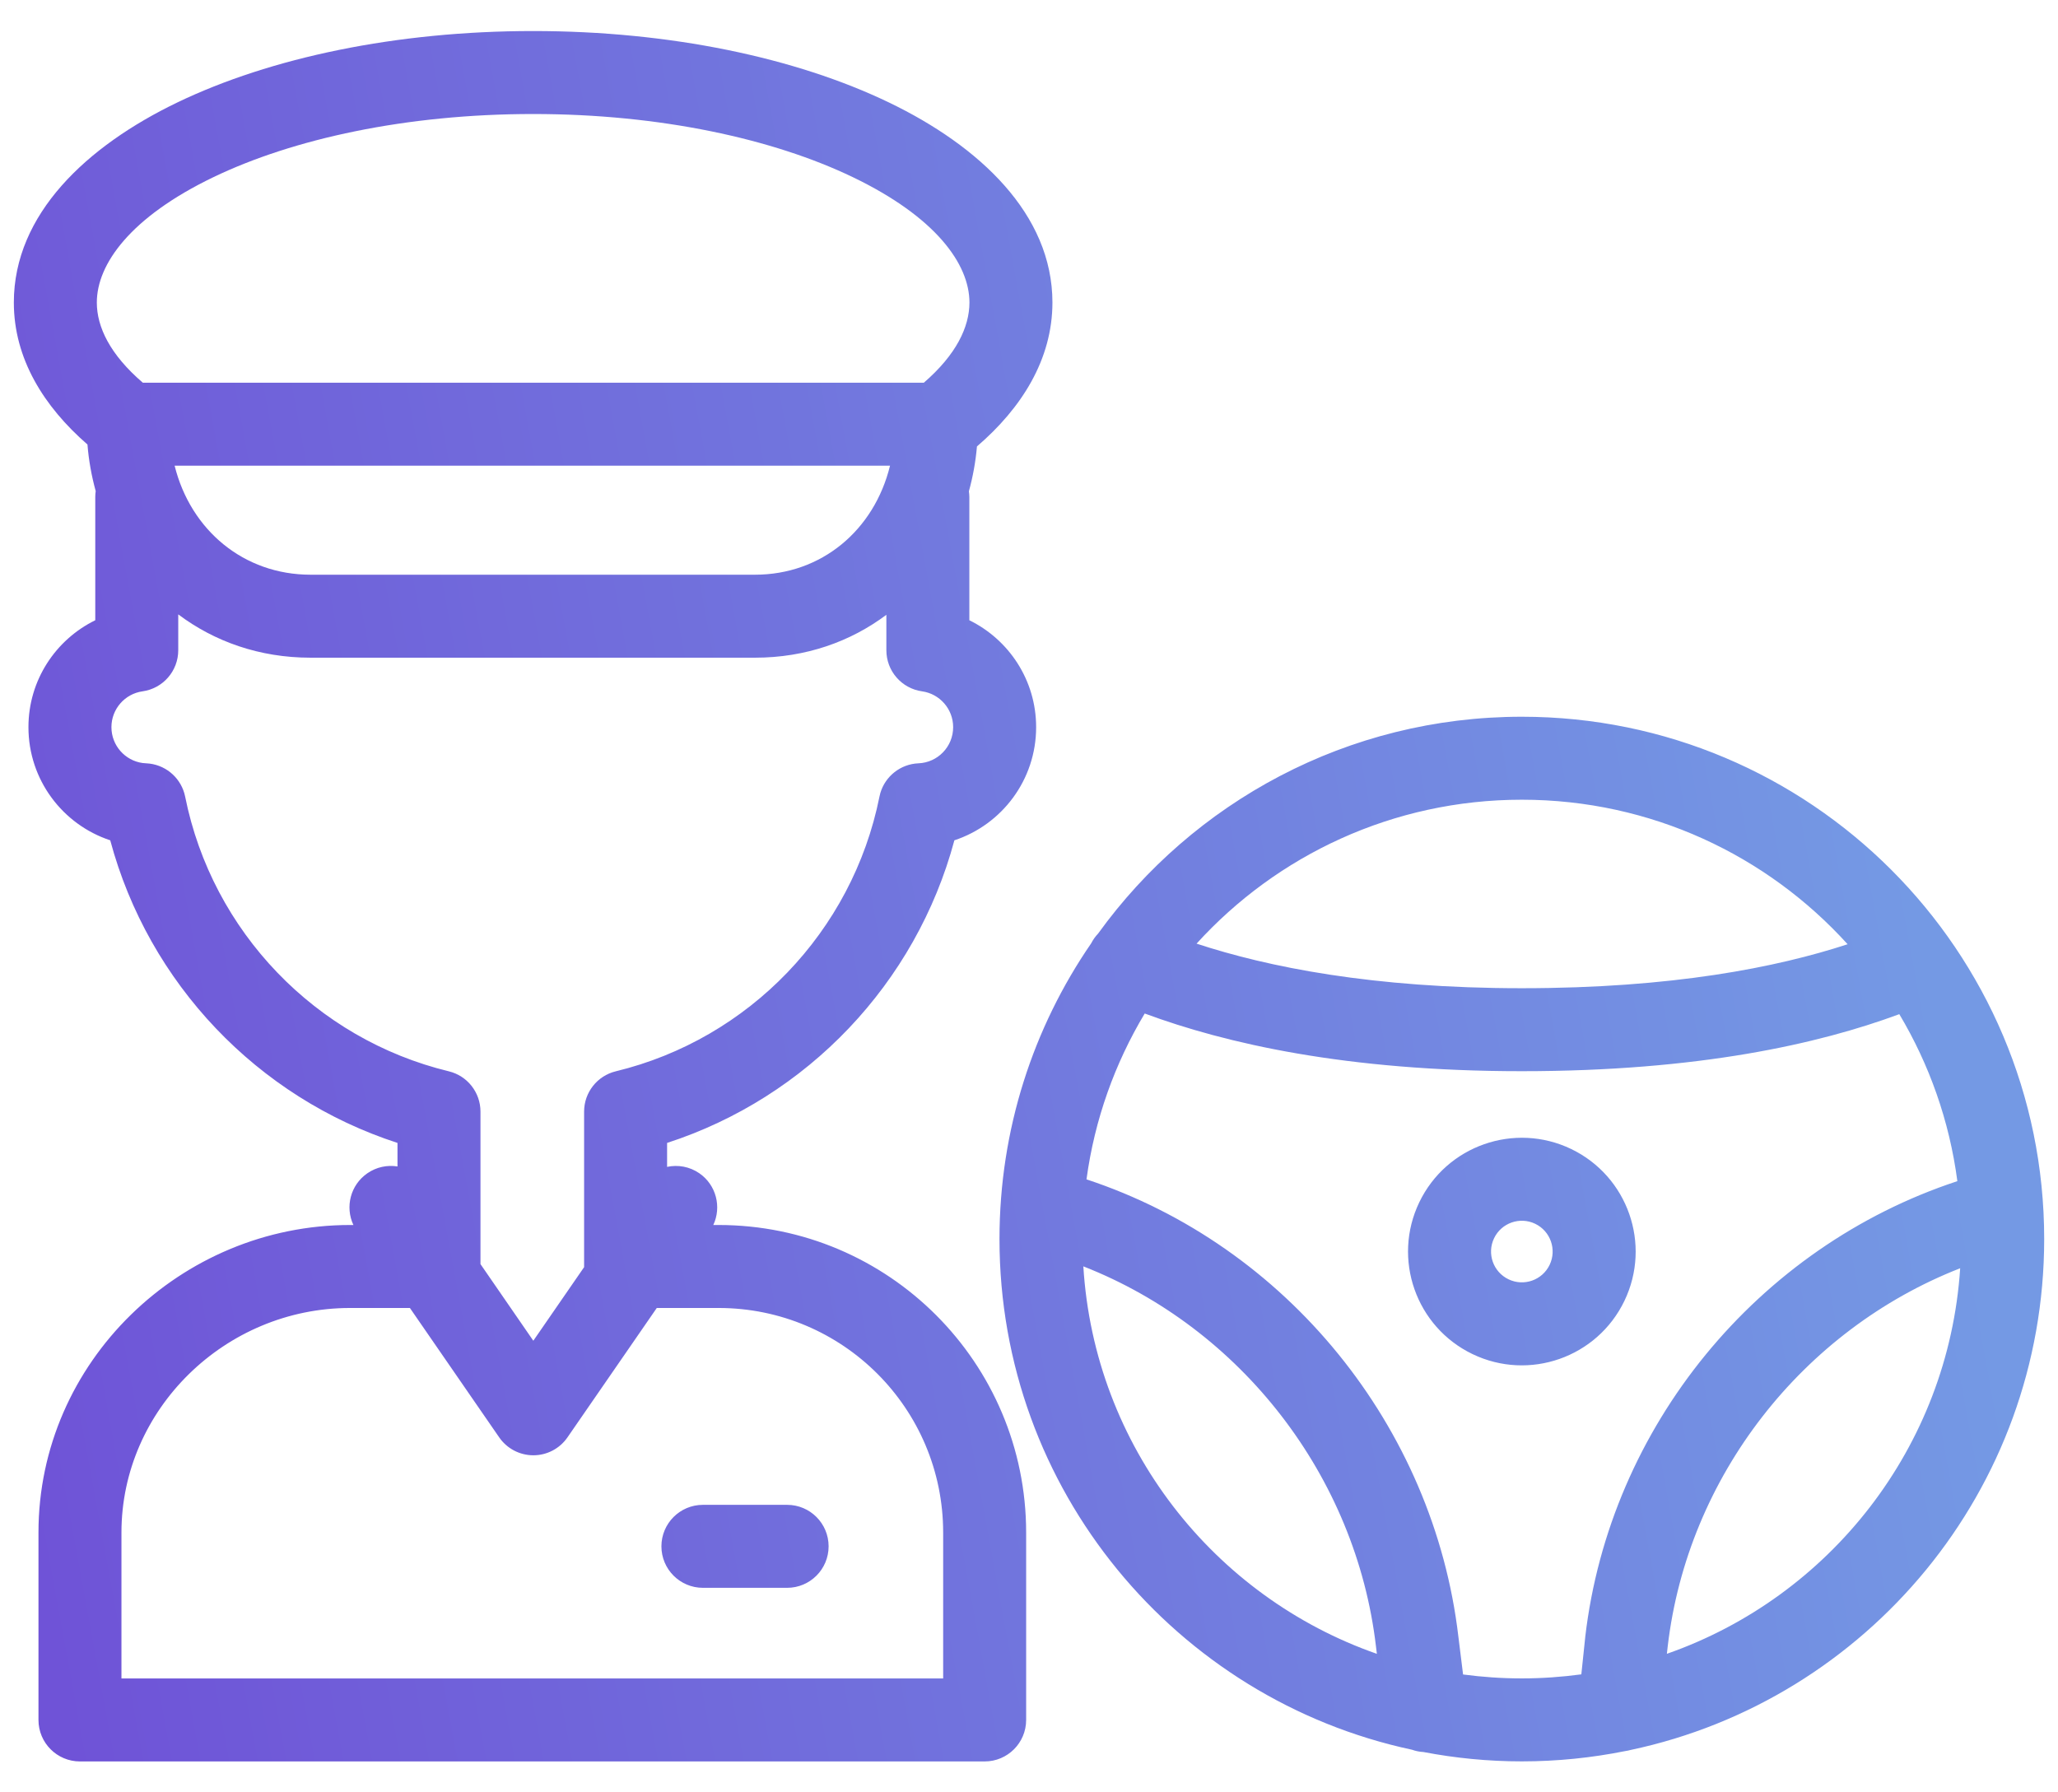 <?xml version="1.0" encoding="UTF-8"?>
<svg xmlns="http://www.w3.org/2000/svg" width="62" height="54" viewBox="0 0 62 54" fill="none">
  <path d="M16.061 0.935C20.181 0.935 23.973 1.736 26.782 3.088C29.501 4.397 31.705 6.447 31.706 9.114C31.705 10.831 30.774 12.298 29.432 13.45C29.392 13.913 29.309 14.366 29.189 14.802C29.196 14.857 29.203 14.913 29.203 14.97V18.687C30.394 19.271 31.215 20.492 31.215 21.908C31.215 23.498 30.183 24.844 28.752 25.317C27.595 29.629 24.314 33.066 20.097 34.434V35.156C20.422 35.086 20.773 35.145 21.068 35.348C21.578 35.7 21.744 36.364 21.489 36.907H21.649C26.765 36.907 30.913 41.056 30.914 46.172V51.819C30.914 52.509 30.354 53.069 29.664 53.069H2.409C1.718 53.069 1.159 52.509 1.159 51.819V46.172C1.159 41.031 5.454 36.908 10.545 36.907H10.647C10.391 36.364 10.557 35.7 11.068 35.348C11.344 35.158 11.669 35.094 11.975 35.143V34.434C7.759 33.066 4.477 29.629 3.321 25.317C1.89 24.844 0.857 23.498 0.857 21.908C0.857 20.492 1.678 19.271 2.87 18.687V14.97C2.87 14.911 2.875 14.852 2.883 14.795C2.759 14.343 2.673 13.873 2.635 13.392C1.325 12.252 0.417 10.809 0.417 9.114C0.417 6.447 2.621 4.397 5.34 3.088C8.149 1.736 11.941 0.935 16.061 0.935ZM45.847 21.594C54.538 21.594 61.584 28.64 61.584 37.33C61.583 44.897 56.243 51.215 49.126 52.723C49.072 52.738 49.017 52.749 48.961 52.757C47.955 52.959 46.913 53.067 45.847 53.067C44.833 53.067 43.842 52.969 42.881 52.785C42.762 52.779 42.647 52.755 42.538 52.716C35.436 51.196 30.111 44.886 30.111 37.33C30.111 34.023 31.131 30.954 32.873 28.421C32.929 28.312 32.999 28.214 33.081 28.128C35.939 24.17 40.592 21.594 45.847 21.594ZM10.545 39.407C6.785 39.408 3.659 42.461 3.659 46.172V50.569H28.414V46.172C28.413 42.436 25.385 39.407 21.649 39.407H19.786L17.096 43.305C16.863 43.643 16.479 43.845 16.068 43.845C15.657 43.845 15.272 43.643 15.039 43.305L12.349 39.407H10.545ZM34.486 30.535C33.588 32.034 32.977 33.725 32.732 35.532C38.756 37.52 43.194 42.976 43.936 49.312L44.077 50.449C44.656 50.526 45.247 50.567 45.847 50.567C46.455 50.567 47.054 50.524 47.64 50.445L47.756 49.337L47.757 49.322C48.496 42.977 52.948 37.569 58.968 35.586C58.729 33.767 58.12 32.064 57.219 30.555C54.792 31.454 51.165 32.273 45.847 32.273C40.551 32.273 36.914 31.435 34.486 30.535ZM32.637 38.153C32.969 43.572 36.563 48.109 41.48 49.827L41.455 49.62L41.454 49.611C40.855 44.472 37.381 40.011 32.637 38.153ZM59.053 38.21C54.31 40.064 50.838 44.483 50.241 49.611L50.217 49.826C55.116 48.114 58.699 43.603 59.053 38.21ZM23.713 45.338C24.404 45.338 24.963 45.898 24.963 46.588C24.963 47.278 24.404 47.838 23.713 47.838H21.176C20.486 47.838 19.926 47.278 19.926 46.588C19.926 45.898 20.486 45.338 21.176 45.338H23.713ZM42.758 36.222C43.578 34.516 45.626 33.798 47.333 34.617C49.039 35.438 49.758 37.486 48.938 39.192C48.118 40.898 46.069 41.617 44.363 40.797C42.656 39.977 41.938 37.928 42.758 36.222ZM5.37 19.591C5.37 20.215 4.91 20.743 4.292 20.829C3.764 20.903 3.357 21.36 3.357 21.908C3.357 22.459 3.765 22.914 4.294 22.988L4.402 22.997L4.509 23.006C5.038 23.073 5.471 23.471 5.578 24.001C6.392 28.07 9.517 31.306 13.519 32.276C14.08 32.411 14.475 32.914 14.475 33.49V38.085L16.067 40.394L17.597 38.177V33.49C17.597 32.914 17.992 32.411 18.553 32.276C22.556 31.306 25.68 28.07 26.495 24.001L26.52 23.897C26.669 23.385 27.131 23.019 27.671 22.997C28.252 22.974 28.715 22.495 28.715 21.908C28.715 21.359 28.308 20.903 27.78 20.829C27.162 20.743 26.703 20.215 26.703 19.591V18.523C25.623 19.332 24.275 19.815 22.743 19.815H9.354C7.816 19.815 6.457 19.327 5.37 18.51V19.591ZM46.249 36.87C45.788 36.649 45.233 36.843 45.011 37.305C44.789 37.767 44.984 38.321 45.446 38.543C45.908 38.765 46.462 38.571 46.684 38.109C46.906 37.647 46.711 37.092 46.249 36.87ZM45.847 24.094C41.964 24.094 38.47 25.766 36.048 28.43C38.191 29.133 41.343 29.773 45.847 29.773C50.382 29.773 53.528 29.146 55.662 28.448C53.24 25.774 49.739 24.094 45.847 24.094ZM5.261 14.031C5.744 15.972 7.342 17.314 9.354 17.315H22.743C24.75 17.315 26.335 15.976 26.813 14.031H5.261ZM16.061 3.435C12.232 3.435 8.826 4.184 6.424 5.34C3.935 6.539 2.917 7.954 2.917 9.114C2.917 9.851 3.314 10.682 4.304 11.531H27.831C28.809 10.686 29.205 9.851 29.206 9.114C29.205 7.954 28.188 6.539 25.698 5.34C23.296 4.184 19.89 3.435 16.061 3.435Z" fill="url(#paint0_linear_323_2311)"></path>
  <defs>
    <linearGradient id="paint0_linear_323_2311" x1="58.971" y1="12.974" x2="-3.081" y2="24.32" gradientUnits="userSpaceOnUse">
      <stop offset="0.06" stop-color="#7499E4"></stop>
      <stop offset="1" stop-color="#6F53D7"></stop>
    </linearGradient>
  </defs>
</svg>
